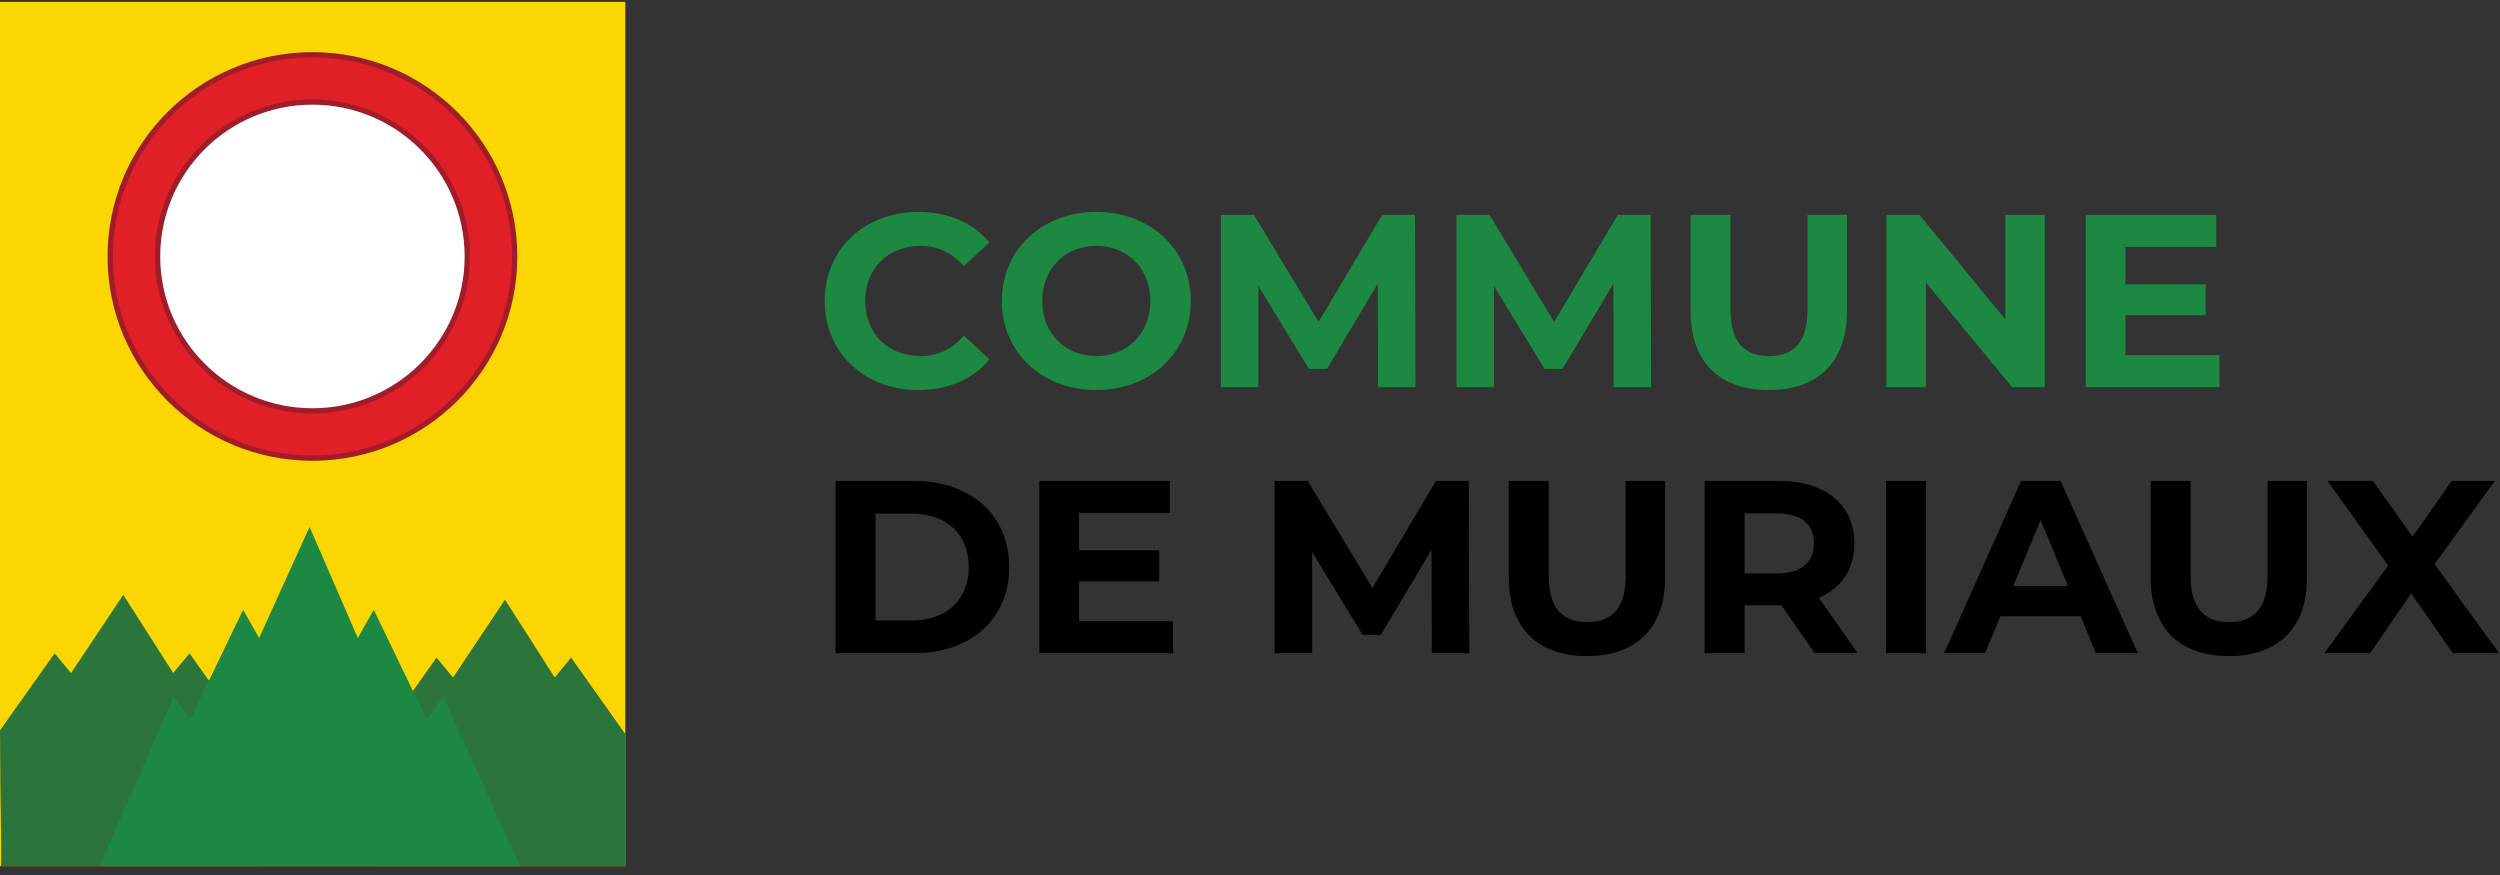 <svg width="257" height="90" viewBox="0 0 257 90" fill="none" xmlns="http://www.w3.org/2000/svg">
<rect x="0" y="0" width="257" height="90" fill="#333333" stroke="none"/>
<path d="M64.283 0.193H0V89.042H64.283V0.193Z" fill="#FCD600"/>
<path d="M32.118 47.098C29.311 47.098 26.588 46.55 24.025 45.469C21.549 44.424 19.325 42.929 17.416 41.025C15.506 39.121 14.007 36.903 12.96 34.434C11.876 31.878 11.326 29.163 11.326 26.364C11.326 23.564 11.876 20.849 12.96 18.293C14.007 15.824 15.506 13.607 17.416 11.702C19.325 9.798 21.549 8.303 24.025 7.259C26.588 6.178 29.311 5.629 32.118 5.629C34.925 5.629 37.648 6.178 40.211 7.259C42.687 8.303 44.91 9.798 46.82 11.702C48.729 13.607 50.229 15.824 51.276 18.293C52.36 20.849 52.91 23.564 52.91 26.364C52.91 29.163 52.36 31.878 51.276 34.434C50.229 36.903 48.729 39.121 46.82 41.025C44.91 42.929 42.687 44.424 40.211 45.469C37.648 46.55 34.925 47.098 32.118 47.098Z" fill="#E01F26"/>
<path d="M32.118 5.36C20.486 5.36 11.056 14.764 11.056 26.364C11.056 37.964 20.486 47.367 32.118 47.367C43.75 47.367 53.18 37.964 53.18 26.364C53.18 14.764 43.75 5.36 32.118 5.36ZM32.118 5.899C34.888 5.899 37.576 6.44 40.105 7.507C42.549 8.537 44.744 10.013 46.629 11.893C48.514 13.772 49.993 15.961 51.027 18.398C52.097 20.921 52.639 23.601 52.639 26.364C52.639 29.127 52.097 31.807 51.027 34.329C49.993 36.766 48.514 38.955 46.629 40.835C44.744 42.714 42.549 44.19 40.105 45.221C37.576 46.288 34.888 46.829 32.118 46.829C29.347 46.829 26.66 46.288 24.13 45.221C21.686 44.19 19.492 42.714 17.607 40.835C15.722 38.955 14.242 36.766 13.209 34.329C12.139 31.807 11.596 29.127 11.596 26.364C11.596 23.601 12.139 20.921 13.209 18.398C14.242 15.961 15.722 13.772 17.607 11.893C19.492 10.013 21.686 8.537 24.13 7.507C26.66 6.44 29.347 5.899 32.118 5.899Z" fill="#9F1C28"/>
<path d="M48.036 26.364C48.036 35.131 40.909 42.237 32.118 42.237C23.327 42.237 16.2 35.131 16.2 26.364C16.2 17.597 23.327 10.49 32.118 10.49C40.909 10.49 48.036 17.597 48.036 26.364Z" fill="white"/>
<path fill-rule="evenodd" clip-rule="evenodd" d="M48.306 26.364C48.306 35.279 41.058 42.507 32.118 42.507C23.177 42.507 15.93 35.279 15.93 26.364C15.93 17.448 23.177 10.22 32.118 10.22C41.058 10.22 48.306 17.448 48.306 26.364ZM47.766 26.364C47.766 17.745 40.76 10.759 32.118 10.759C23.476 10.759 16.47 17.745 16.47 26.364C16.47 34.982 23.476 41.968 32.118 41.968C40.76 41.968 47.766 34.982 47.766 26.364Z" fill="#9F1C28"/>
<path d="M0.132 89.031L0.044 75.486L5.633 67.603L7.327 69.647L12.667 61.641L17.778 69.641L19.467 67.603L25.055 75.486L26.79 73.917V89.031H0.132Z" fill="#2B753A"/>
<path d="M12.672 61.147L12.213 61.836L7.303 69.195L6.066 67.703L5.616 67.16L5.209 67.735L0 75.082L0.137 89.026H27.059V73.309L26.157 74.126L25.1 75.082L19.891 67.735L19.484 67.16L19.034 67.703L17.806 69.184L13.118 61.845L12.672 61.147ZM12.662 62.134L17.749 70.097L19.45 68.046L25.011 75.89L26.52 74.525V88.487H0.126L0.089 75.89L5.65 68.046L7.35 70.097L12.662 62.134Z" fill="#2B753A"/>
<path d="M38.275 89.031V74.568L39.289 75.486L44.878 67.603L46.572 69.647L51.912 61.641L57.023 69.641L58.712 67.603L64.3 75.486L64.32 89.031H38.275Z" fill="#2B753A"/>
<path d="M10.261 89.042L17.835 71.625L19.569 73.931L24.995 62.681L26.637 65.592L31.822 54.169L36.783 65.583L38.42 62.681L43.846 73.931L45.58 71.625L53.433 89.042H10.261Z" fill="#1D8842"/>
<path d="M94.39 40.097C97.484 40.097 100.045 38.984 101.719 36.936L99.082 34.508C97.889 35.899 96.394 36.607 94.619 36.607C91.296 36.607 88.938 34.281 88.938 30.942C88.938 27.604 91.296 25.277 94.619 25.277C96.394 25.277 97.889 25.985 99.082 27.351L101.719 24.923C100.045 22.9 97.484 21.788 94.415 21.788C88.887 21.788 84.779 25.606 84.779 30.942C84.779 36.278 88.887 40.097 94.39 40.097Z" fill="#1D8842"/>
<path d="M112.7 40.097C118.279 40.097 122.413 36.228 122.413 30.942C122.413 25.657 118.279 21.788 112.7 21.788C107.096 21.788 102.987 25.682 102.987 30.942C102.987 36.203 107.096 40.097 112.7 40.097ZM112.7 36.607C109.53 36.607 107.146 34.306 107.146 30.942C107.146 27.579 109.53 25.277 112.7 25.277C115.87 25.277 118.254 27.579 118.254 30.942C118.254 34.306 115.87 36.607 112.7 36.607Z" fill="#1D8842"/>
<path d="M145.515 39.794L145.465 22.091H142.091L135.549 33.092L128.904 22.091H125.506V39.794H129.361V29.4L134.56 37.922H136.411L141.635 29.172L141.661 39.794H145.515Z" fill="#1D8842"/>
<path d="M169.734 39.794L169.683 22.091H166.31L159.767 33.092L153.123 22.091H149.725V39.794H153.58V29.4L158.778 37.922H160.629L165.854 29.172L165.878 39.794H169.734Z" fill="#1D8842"/>
<path d="M181.83 40.097C186.877 40.097 189.869 37.214 189.869 32.004V22.091H185.811V31.853C185.811 35.216 184.366 36.607 181.855 36.607C179.37 36.607 177.899 35.216 177.899 31.853V22.091H173.791V32.004C173.791 37.214 176.783 40.097 181.83 40.097Z" fill="#1D8842"/>
<path d="M206.15 22.091V32.839L197.325 22.091H193.926V39.794H197.984V29.046L206.834 39.794H210.207V22.091H206.15Z" fill="#1D8842"/>
<path d="M218.5 36.506V32.409H226.742V29.223H218.5V25.379H227.832V22.091H214.417V39.794H228.162V36.506H218.5Z" fill="#1D8842"/>
<path d="M85.895 67.144H93.959C99.766 67.144 103.748 63.654 103.748 58.292C103.748 52.931 99.766 49.441 93.959 49.441H85.895V67.144ZM90.003 63.78V52.804H93.756C97.281 52.804 99.589 54.904 99.589 58.292C99.589 61.681 97.281 63.78 93.756 63.78H90.003Z" fill="black"/>
<path d="M110.925 63.856V59.759H119.167V56.573H110.925V52.729H120.257V49.441H106.841V67.144H120.586V63.856H110.925Z" fill="black"/>
<path d="M151.043 67.144L150.993 49.441H147.62L141.077 60.442L134.433 49.441H131.035V67.144H134.889V56.75L140.088 65.272H141.94L147.163 56.522L147.189 67.144H151.043Z" fill="black"/>
<path d="M163.14 67.447C168.186 67.447 171.179 64.564 171.179 59.354V49.441H167.122V59.203C167.122 62.566 165.676 63.957 163.166 63.957C160.68 63.957 159.21 62.566 159.21 59.203V49.441H155.101V59.354C155.101 64.564 158.094 67.447 163.14 67.447Z" fill="black"/>
<path d="M190.96 67.144L186.978 61.453C189.286 60.467 190.63 58.52 190.63 55.864C190.63 51.894 187.662 49.441 182.921 49.441H175.237V67.144H179.344V62.212H183.123L186.547 67.144H190.96ZM186.471 55.864C186.471 57.786 185.203 58.95 182.692 58.95H179.344V52.779H182.692C185.203 52.779 186.471 53.917 186.471 55.864Z" fill="black"/>
<path d="M197.984 49.441H193.876V67.144H197.984V49.441Z" fill="black"/>
<path d="M215.457 67.144H219.768L211.83 49.441H207.773L199.861 67.144H204.07L205.642 63.35H213.884L215.457 67.144ZM206.961 60.24L209.777 53.462L212.591 60.24H206.961Z" fill="black"/>
<path d="M229.126 67.447C234.172 67.447 237.165 64.564 237.165 59.354V49.441H233.107V59.203C233.107 62.566 231.661 63.957 229.151 63.957C226.665 63.957 225.194 62.566 225.194 59.203V49.441H221.087V59.354C221.087 64.564 224.079 67.447 229.126 67.447Z" fill="black"/>
<path d="M256.894 67.144L250.275 57.989L256.463 49.441H252.026L248.018 55.182L243.935 49.441H239.27L245.508 58.141L238.939 67.144H243.656L247.867 60.998L252.152 67.144H256.894Z" fill="black"/>
</svg>
